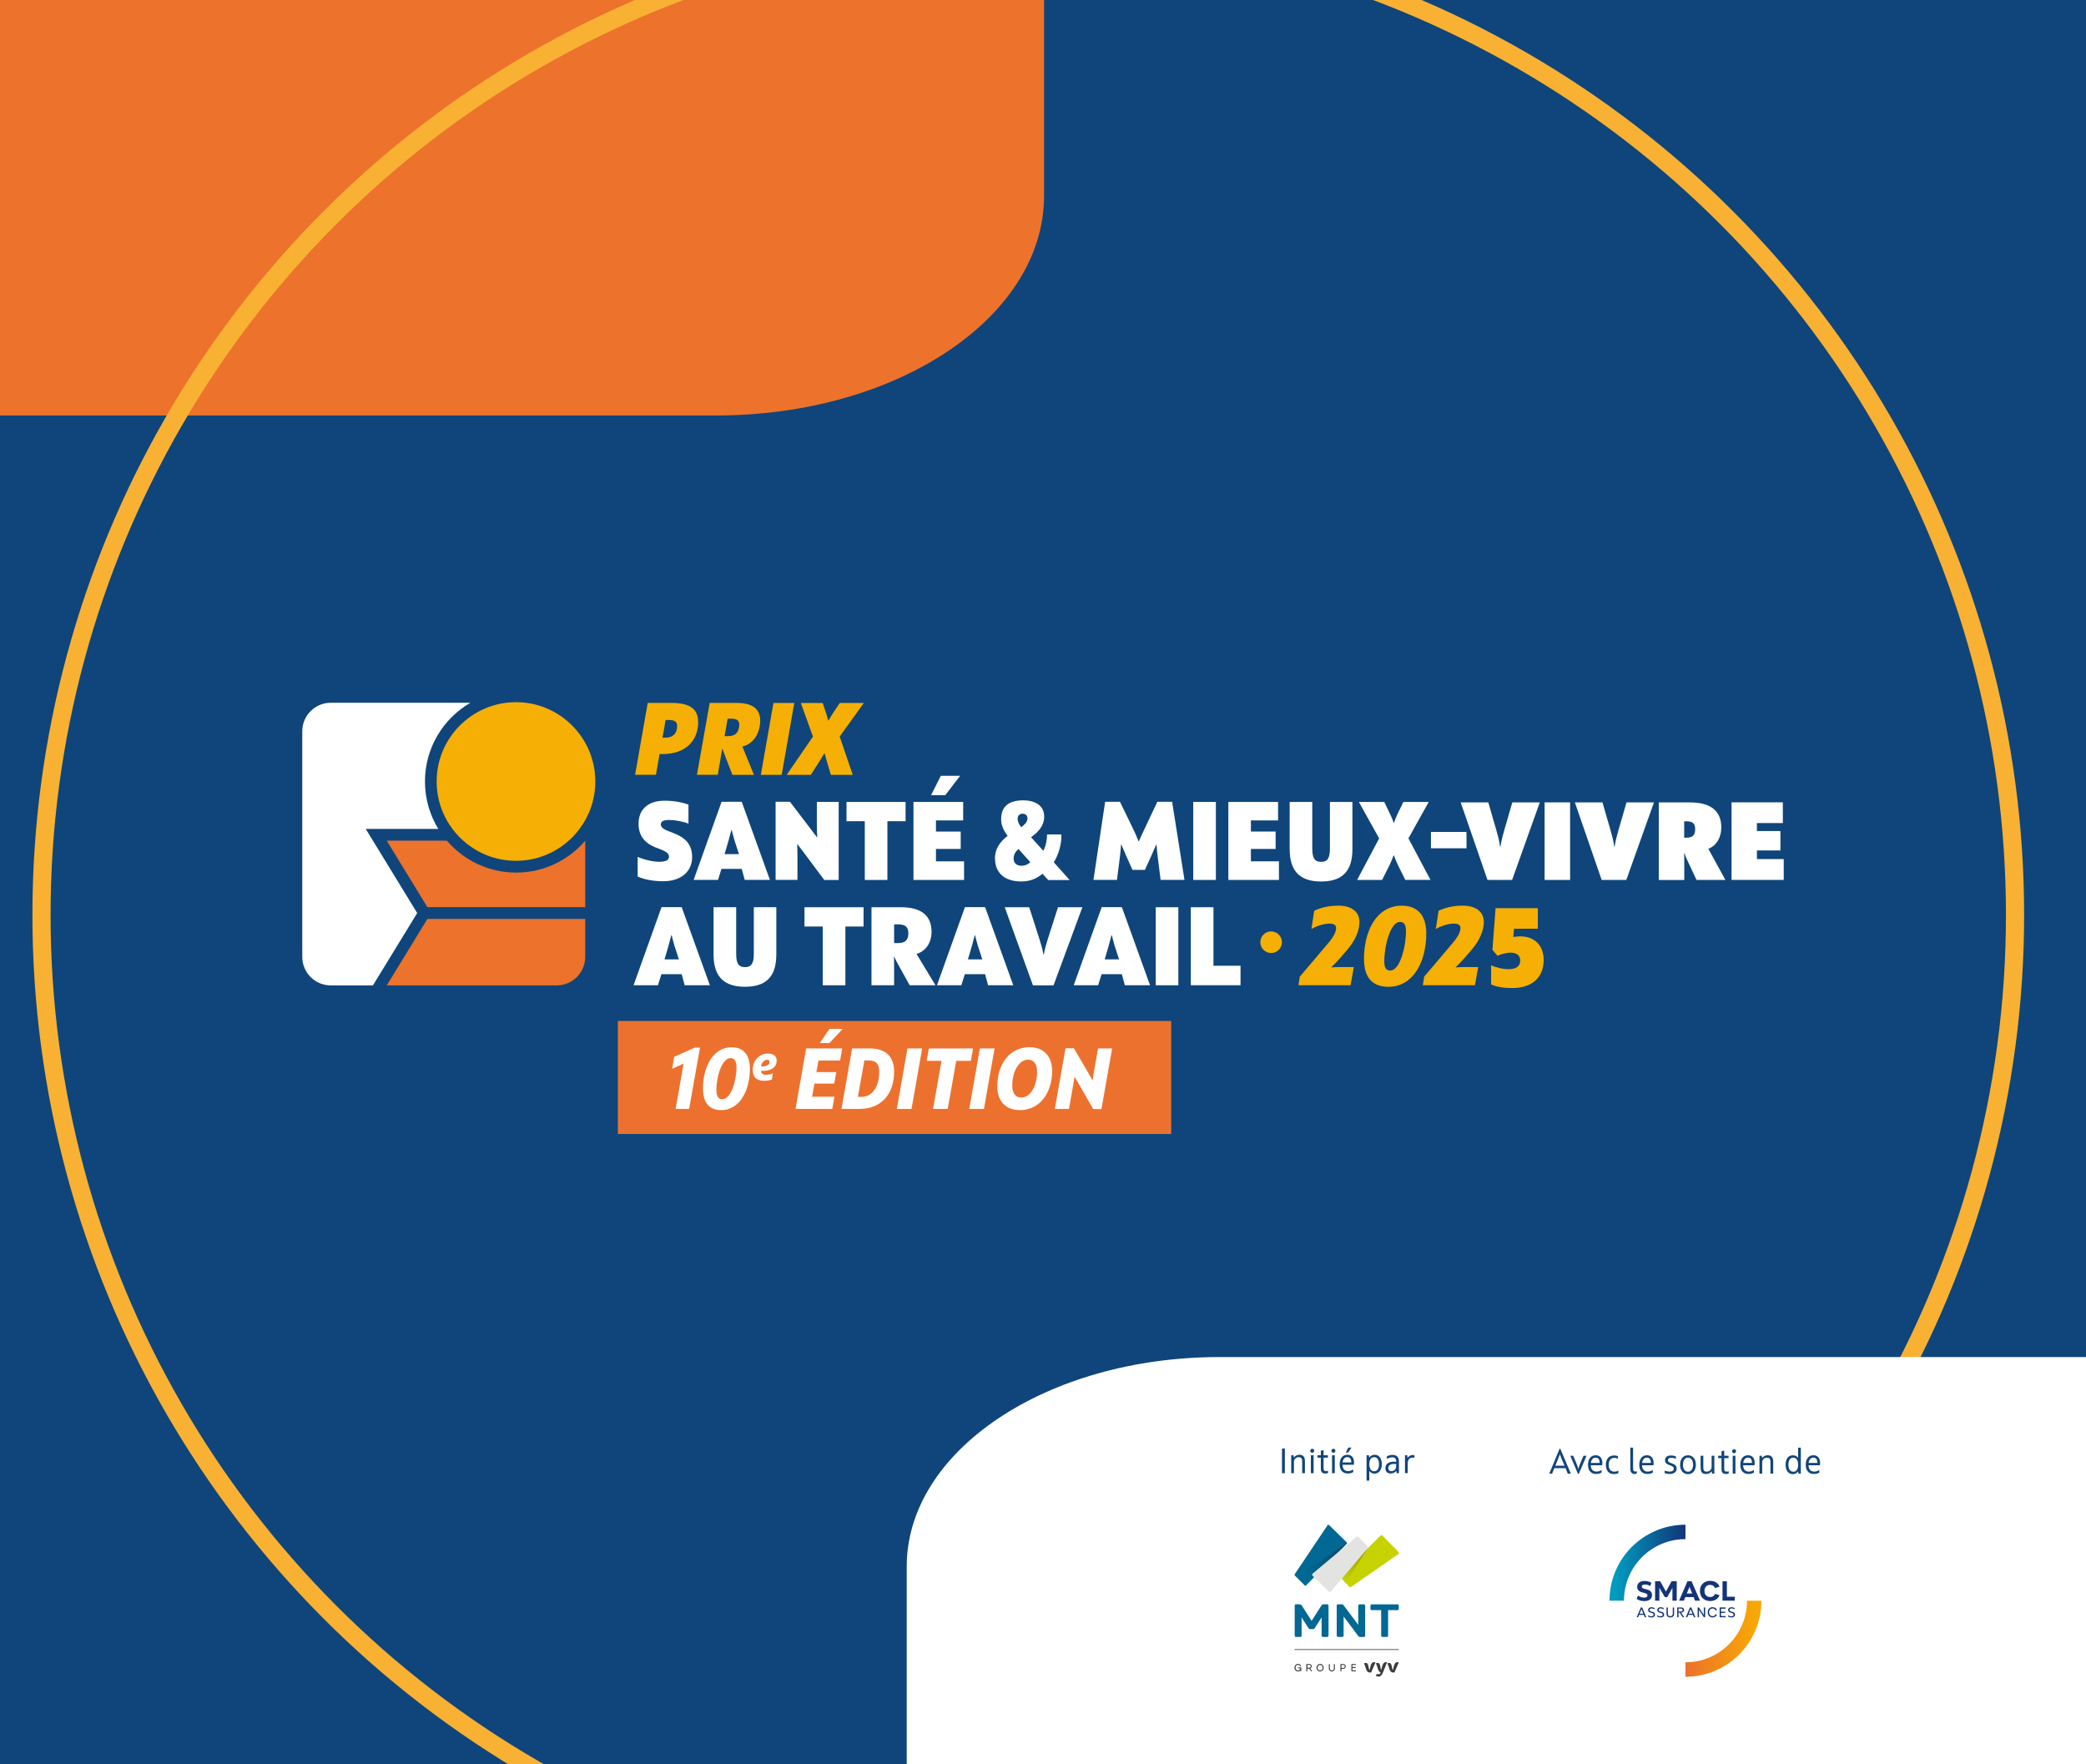 <?xml version="1.0" encoding="UTF-8"?>
<svg xmlns="http://www.w3.org/2000/svg" xmlns:xlink="http://www.w3.org/1999/xlink" viewBox="0 0 473 400">
  <defs>
    <style>
      .cls-1 {
        fill: #f6af04;
      }

      .cls-2, .cls-3 {
        fill: #fff;
      }

      .cls-4, .cls-5 {
        fill: none;
      }

      .cls-6 {
        fill: #12457a;
      }

      .cls-7 {
        clip-path: url(#clippath-1);
      }

      .cls-8 {
        isolation: isolate;
      }

      .cls-9 {
        fill: #ed712e;
      }

      .cls-3 {
        filter: url(#drop-shadow-1);
      }

      .cls-10 {
        fill: url(#Dégradé_sans_nom_9);
        opacity: .5;
      }

      .cls-10, .cls-11 {
        mix-blend-mode: multiply;
      }

      .cls-12 {
        fill: #c7d300;
      }

      .cls-13 {
        fill: #0f457a;
      }

      .cls-11 {
        fill: url(#Dégradé_sans_nom_9-2);
        opacity: .3;
      }

      .cls-14 {
        fill: url(#Dégradé_sans_nom_3);
      }

      .cls-5 {
        stroke: #f8b133;
        stroke-miterlimit: 10;
        stroke-width: 4.12px;
      }

      .cls-15 {
        fill: #ed722b;
      }

      .cls-16 {
        fill: #e3e3e2;
      }

      .cls-17 {
        fill: url(#Dégradé_sans_nom_4_-_copie);
      }

      .cls-18 {
        fill: #006893;
      }

      .cls-19 {
        fill: #3c3c3b;
      }

      .cls-20 {
        clip-path: url(#clippath);
      }

      .cls-21 {
        fill: #133478;
      }
    </style>
    <filter id="drop-shadow-1" x="252.48" y="305.98" width="106" height="114" filterUnits="userSpaceOnUse">
      <feOffset dx="0" dy="0"/>
      <feGaussianBlur result="blur" stdDeviation="11.34"/>
      <feFlood flood-color="#1d1d1b" flood-opacity=".2"/>
      <feComposite in2="blur" operator="in"/>
      <feComposite in="SourceGraphic"/>
    </filter>
    <clipPath id="clippath">
      <path class="cls-4" d="M301.02,345.83l-7.45,11.11c-.06.09-.05.21.03.29l2.24,2.24c.09.09.24.09.32,0l9.2-9.45c.09-.09.09-.23,0-.32l-3.99-3.91c-.1-.1-.27-.08-.35.04Z"/>
    </clipPath>
    <linearGradient id="Dégradé_sans_nom_9" data-name="Dégradé sans nom 9" x1="313.32" y1="389.19" x2="323.29" y2="378.82" gradientTransform="translate(-3.49 -39.8) rotate(1.73)" gradientUnits="userSpaceOnUse">
      <stop offset="0" stop-color="#1d1d1b" stop-opacity="0"/>
      <stop offset="1" stop-color="#1d1d1b"/>
    </linearGradient>
    <clipPath id="clippath-1">
      <path class="cls-4" d="M313.01,348.19l-9.07,9.04c-.12.12-.12.32,0,.44l2.02,2.11c.11.11.28.13.41.04l10.69-7.43c.16-.11.18-.34.05-.48l-3.64-3.72c-.12-.13-.32-.13-.45,0Z"/>
    </clipPath>
    <linearGradient id="Dégradé_sans_nom_9-2" data-name="Dégradé sans nom 9" x1="303.13" y1="357.12" x2="309.2" y2="350.81" gradientTransform="matrix(1,0,0,1,0,0)" xlink:href="#Dégradé_sans_nom_9"/>
    <linearGradient id="Dégradé_sans_nom_3" data-name="Dégradé sans nom 3" x1="364.94" y1="47.67" x2="382.18" y2="47.67" gradientTransform="translate(0 402) scale(1 -1)" gradientUnits="userSpaceOnUse">
      <stop offset=".08" stop-color="#009bc0"/>
      <stop offset="1" stop-color="#133579"/>
    </linearGradient>
    <linearGradient id="Dégradé_sans_nom_4_-_copie" data-name="Dégradé sans nom 4 - copie" x1="382.18" y1="30.43" x2="399.41" y2="30.43" gradientTransform="translate(0 402) scale(1 -1)" gradientUnits="userSpaceOnUse">
      <stop offset="0" stop-color="#ed712a"/>
      <stop offset=".92" stop-color="#f7a806"/>
    </linearGradient>
  </defs>
  <g class="cls-8">
    <g id="Calque_1" data-name="Calque 1">
      <rect class="cls-13" x="-105.17" y="-6.66" width="672.97" height="425.83"/>
      <path class="cls-15" d="M236.74-21.84V44.4c0,27.51-33.3,49.81-74.37,49.81H-178.04S-72.03-21.84-72.03-21.84H236.74Z"/>
      <circle class="cls-5" cx="233.16" cy="207.45" r="223.75"/>
      <path class="cls-2" d="M205.6,418.35v-63.16c0-26.23,31.75-47.49,70.91-47.49h324.59s-101.08,110.66-101.08,110.66H205.6Z"/>
      <g>
        <rect class="cls-9" x="140.1" y="231.5" width="125.47" height="25.62"/>
        <g>
          <g>
            <path class="cls-1" d="M158.32,163.65c0,4.54-3.1,7.33-8.06,7.33h-.7l-.82,4.7h-4.73l2.86-16.3h5.45c4.07,0,5.98,1.37,5.98,4.26ZM153.54,164.61c0-.95-.54-1.35-1.82-1.35h-.79l-.7,4h.7c1.65,0,2.61-.95,2.61-2.65Z"/>
            <path class="cls-1" d="M168.33,169.26l2.63,6.43h-4.89l-1.75-4.52c-.21-.54-.37-1.02-.54-1.49-.07.51-.16.98-.3,1.79l-.72,4.21h-4.73l2.89-16.3h6.15c3.54,0,5.31,1.37,5.31,4.03,0,.42-.02.86-.12,1.33-.42,2.37-1.96,4.1-3.93,4.52ZM167.58,164.86c.05-.21.05-.4.05-.56,0-.93-.56-1.35-1.82-1.35h-.81l-.7,3.96h.81c1.49,0,2.24-.65,2.47-2.05Z"/>
            <path class="cls-1" d="M175.38,159.39h4.73l-2.86,16.3h-4.73l2.86-16.3Z"/>
            <path class="cls-1" d="M184.34,167.01l-2.75-7.61h4.96l.75,2.23c.19.61.37,1.16.51,1.75h.05c.33-.58.7-1.16,1.07-1.75l1.49-2.23h5.45l-5.47,7.61,2.96,8.68h-4.96l-.91-3.05-.51-1.84h-.05c-.37.63-.72,1.21-1.12,1.84l-1.96,3.05h-5.47l5.96-8.68Z"/>
          </g>
          <path class="cls-2" d="M144.59,198.76v-4.47c1.47.66,3.49,1.11,4.93,1.11s2.17-.38,2.17-1.16c0-.71-.56-1.19-2.58-1.92-2.96-1.04-4.32-2.85-4.32-5.56,0-3.26,2.2-5.21,5.89-5.21,2.22,0,3.87.35,5.43.88v4.32c-1.21-.48-3.06-.83-4.37-.83s-1.9.33-1.9,1.01c0,.78.86,1.21,2.25,1.72,2.25.83,4.85,2,4.85,5.68,0,3.34-2.58,5.48-6.54,5.48-2.32,0-4.32-.4-5.81-1.06Z"/>
          <path class="cls-2" d="M168.19,197.01h-4.6l-.78,2.5h-5.53l6.34-17.71h4.57l6.39,17.71h-5.71l-.68-2.5ZM165.21,190.55l-.91,3.11h3.26l-1.01-3.11c-.25-.86-.43-1.52-.63-2.35h-.08c-.2.81-.4,1.52-.63,2.35Z"/>
          <path class="cls-2" d="M182.37,193.45c-.48-.66-.96-1.29-1.52-2h-.08c.03.83.05,1.69.05,2.5v5.56h-4.95v-17.71h3.26l4.75,6.24c.48.63.83,1.11,1.36,1.79h.08c-.08-1.01-.1-1.97-.1-2.93v-5.08h4.95v17.71h-3.26l-4.55-6.09Z"/>
          <path class="cls-2" d="M205.34,186.2h-4.12v13.32h-5.13v-13.32h-4.14v-4.37h13.39v4.37Z"/>
          <path class="cls-2" d="M225.6,194.69c0-2.12.99-3.69,2.88-5.18-.96-1.26-1.47-2.4-1.47-3.74-.03-2.91,1.77-4.3,4.98-4.3,2.86,0,4.78,1.26,4.78,3.69,0,2-1.21,3.39-2.98,4.67.93,1.04,1.84,2.02,2.78,3.08.66-1.29.83-2.53.86-3.71h3.21c.03.18.03.35.03.56-.03,1.72-.61,3.97-1.72,5.76l3.59,4.02h-4.85l-1.31-1.42c-1.34,1.09-2.75,1.74-4.85,1.74-3.71,0-5.91-1.95-5.91-5.18ZM233.63,195.5l-2.7-3.01c-.68.61-1.09,1.31-1.09,2.17,0,1.09.73,1.64,1.77,1.64.83,0,1.49-.3,2.02-.81ZM232.98,185.54c0-.63-.45-1.04-1.09-1.04-.71,0-1.14.4-1.14,1.21,0,.63.4,1.36.81,1.84,1.06-.76,1.42-1.36,1.42-2.02Z"/>
          <path class="cls-2" d="M250.59,181.8h3.36l2.88,5.91c.48.99.88,1.9,1.34,3.03h.08c.48-1.11.91-2.05,1.39-3.03l2.78-5.91h3.36l2.8,17.71h-5.41l-.63-4.98c-.13-1.01-.23-2-.3-3.01h-.08c-.33.78-.68,1.57-1.01,2.32l-1.54,3.39h-2.83l-1.49-3.34c-.33-.78-.68-1.57-1.01-2.37h-.08c-.08.93-.15,2.05-.3,3.06l-.63,4.93h-5.33l2.65-17.71Z"/>
          <path class="cls-2" d="M270.57,181.83h5.13v17.69h-5.13v-17.69Z"/>
          <path class="cls-2" d="M290,195.3v4.22h-11.47v-17.69h11.27v4.19h-6.16v2.53h5.61v3.94h-5.61v2.8h6.37Z"/>
          <path class="cls-2" d="M292.43,192.57v-10.74h5.13v10.51c0,2.07.43,3.08,2,3.08s2-1.01,2-3.08v-10.51h5.1v10.74c0,5.36-2.7,7.3-7.1,7.3s-7.12-1.95-7.12-7.3Z"/>
          <path class="cls-2" d="M312.72,190.09l-4.6-8.26h5.76l1.29,2.68c.33.71.63,1.36.86,2.07h.05c.23-.71.51-1.36.83-2.07l1.31-2.68h5.74l-4.6,8.26,5,9.42h-5.71l-1.67-3.36c-.35-.76-.66-1.52-.93-2.22h-.05c-.23.68-.56,1.44-.93,2.25l-1.69,3.34h-5.66l5-9.42Z"/>
          <path class="cls-2" d="M324.47,188.63h8.06v3.71h-8.06v-3.71Z"/>
          <path class="cls-2" d="M154.57,220.89h-4.6l-.78,2.5h-5.53l6.34-17.71h4.57l6.39,17.71h-5.71l-.68-2.5ZM151.59,214.42l-.91,3.11h3.26l-1.01-3.11c-.25-.86-.43-1.52-.63-2.35h-.08c-.2.81-.4,1.52-.63,2.35Z"/>
          <path class="cls-2" d="M161.8,216.44v-10.74h5.13v10.51c0,2.07.43,3.08,2,3.08s2-1.01,2-3.08v-10.51h5.1v10.74c0,5.36-2.7,7.3-7.1,7.3s-7.13-1.95-7.13-7.3Z"/>
          <path class="cls-2" d="M195.81,210.08h-4.12v13.32h-5.13v-13.32h-4.14v-4.37h13.39v4.37Z"/>
          <path class="cls-2" d="M212.11,223.39h-5.84l-2.73-4.9c-.28-.53-.51-.99-.78-1.59h-.05c.03.76.03,1.31.03,1.95v4.55h-5.13v-17.69h6.67c4.62,0,6.95,1.87,6.95,5.61,0,2.25-1.16,4.3-3.41,4.98l4.3,7.1ZM205.97,211.64c0-1.47-.68-2.05-2.35-2.05h-.88v4.24h.88c1.64,0,2.35-.68,2.35-2.2Z"/>
          <path class="cls-2" d="M223.37,220.89h-4.6l-.78,2.5h-5.53l6.34-17.71h4.57l6.39,17.71h-5.71l-.68-2.5ZM220.39,214.42l-.91,3.11h3.26l-1.01-3.11c-.25-.86-.43-1.52-.63-2.35h-.08c-.2.81-.4,1.52-.63,2.35Z"/>
          <path class="cls-2" d="M227.82,205.71h5.56l2.25,7.02c.4,1.26.73,2.32.96,3.66h.1c.25-1.34.56-2.43.96-3.66l2.25-7.02h5.53l-6.54,17.71h-4.67l-6.39-17.71Z"/>
          <path class="cls-2" d="M254.38,220.89h-4.6l-.78,2.5h-5.53l6.34-17.71h4.57l6.39,17.71h-5.71l-.68-2.5ZM251.4,214.42l-.91,3.11h3.26l-1.01-3.11c-.25-.86-.43-1.52-.63-2.35h-.08c-.2.81-.4,1.52-.63,2.35Z"/>
          <path class="cls-2" d="M262.06,205.71h5.13v17.69h-5.13v-17.69Z"/>
          <path class="cls-2" d="M270.02,205.71h5.13v13.26h6.14v4.42h-11.27v-17.69Z"/>
          <path class="cls-1" d="M294.73,221.45l6.39-7.53c1.24-1.44,1.84-2.6,1.84-3.49,0-.68-.48-1.01-1.52-1.01-1.19,0-2.68.46-4.07,1.21l.63-4.12c1.57-.76,3.41-1.16,5.48-1.16,2.98,0,4.78,1.39,4.78,3.71,0,2-1.01,4.27-2.8,6.34l-1.62,1.87c-.68.78-1.24,1.36-1.97,2.05v.03c.71-.05,1.19-.08,2.2-.08h2.91l-.73,4.12h-11.82l.3-1.95Z"/>
          <path class="cls-1" d="M309.28,217.48c0-6.52,2.93-12.13,8.57-12.13,3.54,0,5.56,2.17,5.56,6.27,0,6.52-2.98,12.13-8.59,12.13-3.69,0-5.53-2.2-5.53-6.27ZM318.81,211.14c0-1.47-.43-2.1-1.36-2.1-2.22,0-3.56,5.53-3.56,8.92,0,1.47.4,2.1,1.36,2.1,2.22,0,3.56-5.51,3.56-8.92Z"/>
          <path class="cls-1" d="M322.93,221.45l6.39-7.53c1.24-1.44,1.84-2.6,1.84-3.49,0-.68-.48-1.01-1.52-1.01-1.19,0-2.68.46-4.07,1.21l.63-4.12c1.57-.76,3.41-1.16,5.48-1.16,2.98,0,4.78,1.39,4.78,3.71,0,2-1.01,4.27-2.8,6.34l-1.62,1.87c-.68.78-1.24,1.36-1.97,2.05v.03c.71-.05,1.19-.08,2.2-.08h2.91l-.73,4.12h-11.82l.3-1.95Z"/>
          <circle class="cls-1" cx="288.23" cy="213.64" r="2.45"/>
          <path class="cls-2" d="M94.6,207.02l-9.19,15.02-.85,1.39h-9.55c-3.57,0-6.47-2.89-6.47-6.46v-51.16c0-3.57,2.9-6.47,6.47-6.47h31.65c-6.16,3.58-10.3,10.24-10.3,17.86,0,3.93,1.11,7.61,3.02,10.75h-16.45l2.48,4.05,9.19,15.02Z"/>
          <path class="cls-15" d="M132.7,190.61v15.08h-35.79l-9.22-15.08h13.64c3.79,4.42,9.41,7.24,15.69,7.24s11.9-2.81,15.69-7.24h0Z"/>
          <path class="cls-15" d="M132.7,208.36v8.6c0,3.57-2.9,6.47-6.47,6.47h-38.54l9.22-15.07h35.79Z"/>
          <path class="cls-1" d="M134.99,177.2c0,4.03-1.33,7.75-3.58,10.75-.72.97-1.54,1.86-2.44,2.66-3.18,2.84-7.37,4.57-11.97,4.57s-8.79-1.73-11.97-4.57c-.89-.8-1.71-1.69-2.44-2.66-2.25-3-3.58-6.73-3.58-10.75,0-9.92,8.07-17.99,17.99-17.99s17.99,8.07,17.99,17.99Z"/>
          <g>
            <polygon class="cls-2" points="212.23 195.3 212.23 192.49 217.84 192.49 217.84 188.55 212.23 188.55 212.23 186.02 218.4 186.02 218.4 181.83 207.13 181.83 207.13 199.52 218.6 199.52 218.6 195.3 212.23 195.3"/>
            <polygon class="cls-2" points="217.72 175.9 213.34 175.9 211.12 180.3 214.33 180.3 217.72 175.9"/>
          </g>
          <g>
            <path class="cls-2" d="M331.21,181.93h6.26l1.86,6.43c.35,1.23.63,2.24.8,3.59h.1c.2-1.33.48-2.36.83-3.59l1.86-6.43h6.23l-6.28,17.59h-5.58l-6.08-17.59Z"/>
            <path class="cls-2" d="M350.24,181.93h5.78v17.59h-5.78v-17.59Z"/>
            <path class="cls-2" d="M357.1,181.93h6.26l1.86,6.43c.35,1.23.63,2.24.8,3.59h.1c.2-1.33.48-2.36.83-3.59l1.86-6.43h6.23l-6.28,17.59h-5.58l-6.08-17.59Z"/>
            <path class="cls-2" d="M391.22,199.52h-6.53l-2.16-4.6c-.23-.5-.38-.88-.6-1.48h-.05c.03.73.03,1.23.03,1.84v4.25h-5.78v-17.59h7.09c4.7,0,7.09,1.94,7.09,5.7,0,2.06-.95,4.02-2.94,4.82l3.87,7.06ZM384.38,188.03c0-1.31-.55-1.81-1.99-1.81h-.5v3.72h.5c1.41,0,1.99-.58,1.99-1.91Z"/>
            <path class="cls-2" d="M404.46,194.79v4.72h-11.83v-17.59h11.63v4.7h-5.88v1.81h5.33v4.4h-5.33v1.96h6.08Z"/>
          </g>
        </g>
        <g>
          <path class="cls-2" d="M154.77,242.5c.08-.45.16-.84.25-1.33l-.02-.02c-.41.22-.78.37-1.23.57l-1.35.61.45-2.7,4.68-2.1h1.18l-2.47,13.91h-3.06l1.57-8.93Z"/>
          <path class="cls-2" d="M159.4,246.85c0-5.13,2.39-9.4,6.49-9.4,2.65,0,4.15,1.69,4.15,4.84,0,5.13-2.41,9.42-6.5,9.42-2.74,0-4.13-1.71-4.13-4.86ZM167,242.01c0-1.41-.45-2.1-1.35-2.1-1.92,0-3.21,4.11-3.21,7.23,0,1.41.43,2.1,1.35,2.1,1.92,0,3.21-4.11,3.21-7.23Z"/>
          <path class="cls-2" d="M172.93,242.82c-.13,0-.25,0-.38-.01.02.56.42.89,1.13.89.57,0,1.06-.1,1.57-.31l-.23,1.36c-.48.21-1.07.31-1.77.31-1.69,0-2.57-.83-2.57-2.5,0-2.05,1.41-3.67,3.41-3.67,1.3,0,2.02.55,2.02,1.62,0,1.43-1.19,2.31-3.18,2.31ZM172.56,241.83c1.26-.01,1.93-.37,1.93-1.03,0-.34-.18-.5-.53-.5-.66,0-1.26.63-1.41,1.53Z"/>
          <path class="cls-2" d="M182.81,237.72h8.17l-.49,2.74h-4.9l-.47,2.62h4.51l-.47,2.61h-4.49l-.53,2.98h5.07l-.49,2.76h-8.33l2.41-13.71ZM188.08,236.5h-2.17l2.17-3.21h3l-3,3.21Z"/>
          <path class="cls-2" d="M193.22,237.72h3.96c3.94,0,5.56,2.12,5.56,5.27,0,5.04-2.88,8.44-7.8,8.44h-4.13l2.41-13.71ZM195.31,248.71c2.62,0,4.06-2.53,4.06-5.66,0-1.76-.63-2.61-2.49-2.61h-.88l-1.47,8.27h.78Z"/>
          <path class="cls-2" d="M205.77,237.72h3.33l-2.41,13.71h-3.33l2.41-13.71Z"/>
          <path class="cls-2" d="M220.15,240.54h-3.33l-1.92,10.89h-3.33l1.92-10.89h-3.37l.51-2.82h10.01l-.49,2.82Z"/>
          <path class="cls-2" d="M222.19,237.72h3.33l-2.41,13.71h-3.33l2.41-13.71Z"/>
          <path class="cls-2" d="M226.13,246.34c0-4.96,2.74-8.9,7.33-8.9,3.17,0,5.11,2.04,5.11,5.35,0,4.98-2.74,8.92-7.35,8.92-3.15,0-5.09-2.04-5.09-5.37ZM235.16,243.06c0-1.7-.65-2.78-2.06-2.78-2.16,0-3.57,2.86-3.57,5.8,0,1.7.65,2.78,2.06,2.78,2.16,0,3.57-2.86,3.57-5.8Z"/>
          <path class="cls-2" d="M244.58,245.71c-.27-.47-.57-.98-.9-1.51h-.04l-.29,1.8-.96,5.43h-3.21l2.43-13.75h1.9l3.43,5.88c.27.45.53.9.78,1.35h.06c.08-.72.18-1.43.31-2.14l.9-5.05h3.19l-2.43,13.75h-1.86l-3.31-5.76Z"/>
        </g>
        <path class="cls-1" d="M338.11,223.21v-4.33c1.25.54,2.62.87,4,.87,1.61,0,2.6-.64,2.6-1.96,0-1.2-.87-1.78-2.19-1.78-1.04,0-2.24.36-2.96.71l-1.15-1.35.71-9.45h9.58v4.66h-5.4l-.15,1.88c.56-.1,1.07-.15,1.58-.15,3.16,0,5.3,1.99,5.3,5.35,0,4.05-2.7,6.37-7.13,6.37-1.91,0-3.49-.23-4.79-.82Z"/>
      </g>
      <g>
        <rect class="cls-4" x="253.4" y="328.13" width="104" height="8.19"/>
        <path class="cls-6" d="M290.69,328.43h.65v5.6h-.65v-5.6Z"/>
        <path class="cls-6" d="M292.78,329.97h.54l.04.5h.02c.31-.38.75-.62,1.27-.62.78,0,1.24.46,1.24,1.4v2.77h-.62v-2.73c0-.62-.26-.89-.79-.89-.64,0-1.08.49-1.08,1.09v2.54h-.62v-4.05Z"/>
        <path class="cls-6" d="M297.1,328.95c0-.26.19-.45.45-.45s.45.19.45.45-.2.45-.45.45-.45-.19-.45-.45ZM297.24,329.97h.62v4.05h-.62v-4.05Z"/>
        <path class="cls-6" d="M301.13,333.48v.52c-.18.07-.37.1-.62.1-.7,0-1.01-.34-1.01-1.09v-2.5h-.76v-.54h.76v-1.05l.62-.1v1.15h.98v.54h-.98v2.46c0,.41.16.59.5.59.23,0,.4-.02.52-.09Z"/>
        <path class="cls-6" d="M301.9,328.95c0-.26.19-.45.45-.45s.45.19.45.45-.2.45-.45.45-.45-.19-.45-.45ZM302.04,329.97h.62v4.05h-.62v-4.05Z"/>
        <path class="cls-6" d="M306.98,332.12h-2.58c.02.92.49,1.44,1.29,1.44.41,0,.8-.13,1.16-.36v.58c-.34.22-.77.32-1.22.32-1.19,0-1.86-.78-1.86-2.09s.66-2.16,1.74-2.16c.96,0,1.52.67,1.52,1.77,0,.16-.02.32-.04.5ZM304.42,331.59h1.99c0-.78-.31-1.2-.9-1.2s-.97.42-1.09,1.2ZM305.66,329.36h-.5l.56-1.14h.74l-.79,1.14Z"/>
        <path class="cls-6" d="M309.87,329.97h.54l.04.5h.02c.35-.42.76-.62,1.25-.62.97,0,1.61.85,1.61,2.13s-.65,2.15-1.66,2.15c-.49,0-.92-.22-1.18-.6h-.02c.02.27.02.37.02.49v1.7h-.62v-5.75ZM312.69,332.01c0-1.01-.4-1.61-1.08-1.61-.73,0-1.12.57-1.12,1.62,0,.98.42,1.58,1.09,1.58.71,0,1.11-.61,1.11-1.59Z"/>
        <path class="cls-6" d="M317.21,331.29v2.73h-.54l-.04-.5h-.02c-.28.33-.73.58-1.3.58-.74,0-1.17-.46-1.17-1.22,0-.99.81-1.46,1.88-1.46.2,0,.38,0,.57.04v-.17c0-.5-.29-.86-.86-.86-.43,0-.88.14-1.27.38v-.59c.44-.25.9-.34,1.32-.34.88,0,1.42.54,1.42,1.39ZM316.59,332.48v-.51c-.14-.02-.32-.04-.5-.04-.82,0-1.29.34-1.29.94,0,.42.21.7.7.7.57,0,1.08-.42,1.08-1.09Z"/>
        <path class="cls-6" d="M318.57,329.97h.54l.04.56h.02c.28-.34.66-.62,1.18-.62.15,0,.26.02.38.04v.61c-.14-.04-.28-.06-.46-.06-.65,0-1.07.5-1.07,1.25v2.27h-.62v-4.05Z"/>
      </g>
      <g>
        <rect class="cls-4" x="330.18" y="328.24" width="104" height="11.79"/>
        <path class="cls-6" d="M354.99,332.89h-2.54l-.51,1.24h-.65l2.35-5.64h.15l2.4,5.64h-.7l-.5-1.24ZM353.34,330.71l-.67,1.62h2.09l-.69-1.62c-.13-.3-.25-.64-.35-.94h-.02c-.11.3-.25.65-.37.94Z"/>
        <path class="cls-6" d="M356.03,330.08h.69l.66,1.55c.19.46.34.92.5,1.39h.02c.14-.46.31-.95.5-1.39l.66-1.55h.68l-1.74,4.09h-.2l-1.74-4.09Z"/>
        <path class="cls-6" d="M363.29,332.23h-2.58c.02.92.49,1.44,1.29,1.44.41,0,.8-.13,1.16-.36v.58c-.34.22-.77.32-1.22.32-1.19,0-1.86-.78-1.86-2.09s.66-2.16,1.74-2.16c.96,0,1.52.67,1.52,1.77,0,.16-.02.32-.04.5ZM360.73,331.7h1.99c0-.78-.31-1.2-.9-1.2s-.97.42-1.09,1.2Z"/>
        <path class="cls-6" d="M364.12,332.11c0-1.11.57-2.1,1.86-2.1.3,0,.58.02.88.17v.58c-.19-.12-.48-.21-.78-.21-.93,0-1.31.69-1.31,1.57,0,.78.27,1.56,1.26,1.56.33,0,.64-.07.93-.24v.58c-.32.15-.64.21-1,.21-1.24,0-1.82-.86-1.82-2.1Z"/>
        <path class="cls-6" d="M369.68,333.07v-4.83h.62v4.74c0,.47.15.67.5.67.11,0,.23-.02.34-.08v.54c-.21.07-.35.1-.49.1-.61,0-.97-.42-.97-1.14Z"/>
        <path class="cls-6" d="M374.91,332.23h-2.58c.02.92.49,1.44,1.29,1.44.41,0,.8-.13,1.16-.36v.58c-.34.22-.77.32-1.22.32-1.19,0-1.86-.78-1.86-2.09s.66-2.16,1.74-2.16c.96,0,1.52.67,1.52,1.77,0,.16-.02.32-.04.5ZM372.35,331.7h1.99c0-.78-.31-1.2-.9-1.2s-.97.42-1.09,1.2Z"/>
        <path class="cls-6" d="M377.46,334.02v-.57c.31.12.68.22,1.12.22.55,0,.95-.19.95-.66,0-.98-1.99-.56-1.99-1.91,0-.72.56-1.09,1.35-1.09.38,0,.79.07,1.12.21v.54c-.33-.14-.7-.22-1.09-.22-.47,0-.73.2-.73.54,0,.91,2,.47,2,1.93,0,.73-.62,1.2-1.58,1.2-.42,0-.77-.05-1.16-.19Z"/>
        <path class="cls-6" d="M380.96,332.12c0-1.3.7-2.15,1.79-2.15s1.79.85,1.79,2.15-.71,2.13-1.79,2.13-1.79-.85-1.79-2.13ZM383.91,332.12c0-.98-.46-1.62-1.15-1.62s-1.15.63-1.15,1.62.46,1.58,1.15,1.58,1.15-.64,1.15-1.58Z"/>
        <path class="cls-6" d="M385.61,332.83v-2.75h.62v2.71c0,.66.22.89.74.89.7,0,1.14-.49,1.14-1.09v-2.51h.62v4.05h-.54l-.04-.53h-.02c-.32.39-.78.62-1.29.62-.82,0-1.21-.4-1.21-1.39Z"/>
        <path class="cls-6" d="M391.98,333.59v.52c-.18.07-.37.1-.62.1-.7,0-1.01-.34-1.01-1.09v-2.5h-.76v-.54h.76v-1.05l.62-.1v1.15h.98v.54h-.98v2.46c0,.41.16.59.5.59.23,0,.4-.02.52-.09Z"/>
        <path class="cls-6" d="M392.75,329.05c0-.26.19-.45.45-.45s.45.19.45.45-.2.45-.45.45-.45-.19-.45-.45ZM392.89,330.08h.62v4.05h-.62v-4.05Z"/>
        <path class="cls-6" d="M397.83,332.23h-2.58c.02.92.49,1.44,1.29,1.44.41,0,.8-.13,1.16-.36v.58c-.34.22-.77.32-1.22.32-1.19,0-1.86-.78-1.86-2.09s.66-2.16,1.74-2.16c.96,0,1.52.67,1.52,1.77,0,.16-.02.32-.04.5ZM395.27,331.7h1.99c0-.78-.31-1.2-.9-1.2s-.97.42-1.09,1.2Z"/>
        <path class="cls-6" d="M398.96,330.08h.54l.04.5h.02c.31-.38.75-.62,1.27-.62.78,0,1.24.46,1.24,1.4v2.77h-.62v-2.73c0-.62-.26-.89-.79-.89-.64,0-1.08.49-1.08,1.09v2.53h-.62v-4.05Z"/>
        <path class="cls-6" d="M404.88,332.11c0-1.3.63-2.14,1.63-2.14.58,0,.94.22,1.21.55h.02c-.02-.19-.02-.31-.02-.48v-1.79h.62v5.88h-.54l-.04-.5h-.02c-.32.4-.73.62-1.23.62-1,0-1.63-.85-1.63-2.13ZM407.72,332.12c0-1.02-.4-1.62-1.12-1.62-.67,0-1.08.6-1.08,1.6s.41,1.6,1.11,1.6,1.09-.54,1.09-1.58Z"/>
        <path class="cls-6" d="M412.66,332.23h-2.58c.02.92.49,1.44,1.29,1.44.41,0,.8-.13,1.16-.36v.58c-.34.22-.77.32-1.22.32-1.19,0-1.86-.78-1.86-2.09s.66-2.16,1.74-2.16c.96,0,1.52.67,1.52,1.77,0,.16-.02.32-.04.5ZM410.1,331.7h1.99c0-.78-.31-1.2-.9-1.2s-.97.42-1.09,1.2Z"/>
      </g>
      <g>
        <rect class="cls-3" x="286.84" y="340.03" width="37.04" height="45.84"/>
        <g>
          <g>
            <path class="cls-19" d="M294.32,378.29h.5c-.01.28-.2.47-.48.47-.35,0-.58-.25-.58-.63s.23-.63.57-.63c.28,0,.4.16.47.28l.02.03.19-.12v-.03c-.14-.24-.38-.38-.67-.38-.47,0-.81.36-.81.85s.33.85.81.85c.19,0,.37-.08.5-.22l.03.19h.18v-.88h-.72v.22Z"/>
            <path class="cls-19" d="M297.45,377.83c0-.3-.24-.53-.54-.53h-.7v1.64h.22v-.59h.44l.42.59h.26l-.45-.62c.09-.05.34-.19.34-.5M297.23,377.83c0,.2-.18.31-.31.31h-.47v-.63h.47c.13,0,.31.11.31.31"/>
            <path class="cls-19" d="M299.33,377.28c-.47,0-.81.36-.81.85s.35.85.81.85.81-.37.81-.85-.33-.85-.81-.85M299.33,378.76c-.35,0-.58-.25-.58-.63s.23-.63.58-.63.58.25.58.63-.23.63-.58.63"/>
            <path class="cls-19" d="M302.45,378.28c0,.33-.24.48-.46.48s-.46-.15-.46-.48v-.97h-.22v1.01c0,.32.26.66.68.66s.68-.33.68-.66v-1.01h-.22v.97Z"/>
            <path class="cls-19" d="M304.6,377.31h-.66v1.64h.22v-.56h.43c.28,0,.55-.17.55-.54,0-.4-.3-.54-.55-.54M304.93,377.85c0,.24-.18.33-.33.33h-.43v-.66h.43c.15,0,.33.09.33.33"/>
            <polygon class="cls-19" points="307.45 377.52 307.45 377.31 306.43 377.31 306.43 378.95 307.45 378.95 307.45 378.73 306.65 378.73 306.65 378.21 307.4 378.21 307.4 377.99 306.65 377.99 306.65 377.52 307.45 377.52"/>
          </g>
          <g>
            <path class="cls-19" d="M316.87,376.87c-.62,0-.77.67-1.02,1.77-.35-.23-.09-1.59-.88-1.59-.11,0-.24.03-.4.09.5.96.41,2.09,1.37,2.09.08,0,.16,0,.25-.02l.99-2.29c-.12-.03-.22-.05-.31-.05"/>
            <path class="cls-19" d="M310.56,378.64c-.35-.23-.09-1.59-.88-1.59-.11,0-.24.03-.4.09.5.96.41,2.09,1.37,2.09.08,0,.16,0,.25-.02l.99-2.29c-.12-.03-.22-.05-.31-.05-.62,0-.77.67-1.02,1.77"/>
            <path class="cls-19" d="M313.18,378.69c-.24-.4-.08-1.64-.8-1.64-.11,0-.24.03-.4.09.44.85.41,1.84,1.07,2.05-.06.21-.15.41-.29.41-.1,0-.22-.03-.34-.03-.28,0-.37.12-.46.4.24.13.46.19.64.19.44,0,.77-.4.99-.95.14-.35.92-2.29.92-2.29-.09-.03-.17-.05-.24-.05-.66,0-.8.68-1.1,1.82"/>
          </g>
        </g>
        <g class="cls-20">
          <g>
            <path class="cls-18" d="M301.02,345.83l-7.45,11.11c-.06.09-.05.21.03.29l2.24,2.24c.09.09.24.09.32,0l9.2-9.45c.09-.09.09-.23,0-.32l-3.99-3.91c-.1-.1-.27-.08-.35.04Z"/>
            <path class="cls-10" d="M306.69,348.95l-10.69,7.33c-.14.11-.16.32-.03.44l3.89,3.94c.12.12.33.12.45,0l8.67-9.38c.11-.12.11-.29,0-.41l-2.08-2.16c-.11-.11-.09.15-.21.24Z"/>
          </g>
        </g>
        <g class="cls-7">
          <g>
            <path class="cls-12" d="M313.01,348.19l-9.07,9.04c-.12.12-.12.32,0,.44l2.02,2.11c.11.11.28.13.41.04l10.69-7.43c.16-.11.18-.34.05-.48l-3.64-3.72c-.12-.13-.32-.13-.45,0Z"/>
            <path class="cls-11" d="M307.37,348.87l-5.45,6.84c.22.2,3.19,3.18,3.19,3.18l4.99-7.76-2.73-2.27s0,0,0,0Z"/>
          </g>
        </g>
        <path class="cls-16" d="M307.58,348.46l-9.95,8.36c-.14.12-.15.33-.02.45l3.71,3.6c.13.12.33.11.44-.02l8.39-9.82c.1-.12.1-.3-.02-.41l-2.14-2.13c-.11-.11-.29-.12-.41-.02Z"/>
        <g>
          <path class="cls-18" d="M297.39,367.54l2.23-3.49s.08-.09.16-.17c.07-.08.19-.12.35-.12h.8c.09,0,.16.03.22.08.06.06.09.12.09.2v6.84c0,.08-.03.14-.09.2-.06.06-.14.08-.22.08h-.95c-.09,0-.16-.03-.22-.08-.06-.06-.09-.12-.09-.2v-4.14l-1.53,2.38c-.04.06-.09.11-.16.17-.07.06-.16.09-.27.09h-.61c-.11,0-.2-.03-.27-.09-.07-.06-.13-.12-.16-.17l-1.53-2.38v4.14c0,.08-.03.14-.09.2-.06.06-.14.08-.22.08h-.95c-.09,0-.16-.03-.22-.08-.06-.06-.09-.12-.09-.2v-6.84c0-.08.03-.14.09-.2.06-.06.14-.08.22-.08h.8c.16,0,.27.04.35.12.07.08.13.13.16.17l2.23,3.49Z"/>
          <path class="cls-18" d="M308.42,371.17c-.13,0-.24-.03-.31-.1s-.12-.11-.15-.15l-3.29-4.4v4.36c0,.08-.03.14-.09.2-.06.06-.14.08-.22.08h-.95c-.09,0-.16-.03-.22-.08-.06-.06-.09-.12-.09-.2v-6.84c0-.08.03-.14.09-.2.06-.06.14-.08.22-.08h.82c.13,0,.24.03.31.1s.12.11.15.15l3.29,4.4v-4.36c0-.08.03-.14.09-.2.06-.06.14-.08.22-.08h.95c.09,0,.16.03.22.08.06.06.09.12.09.2v6.84c0,.08-.03.14-.09.2-.06.06-.14.08-.22.08h-.82Z"/>
          <path class="cls-18" d="M316.87,363.77c.09,0,.16.03.22.08.06.06.09.12.09.2v.75c0,.08-.03.14-.09.2-.06.06-.14.08-.22.08h-2.12v5.8c0,.08-.03.14-.09.2-.06.06-.14.08-.22.08h-.95c-.09,0-.16-.03-.22-.08-.06-.06-.09-.12-.09-.2v-5.8h-2.12c-.09,0-.16-.03-.22-.08-.06-.06-.09-.12-.09-.2v-.75c0-.08.03-.14.09-.2.06-.06.14-.08.22-.08h5.82Z"/>
        </g>
        <rect class="cls-19" x="293.53" y="373.94" width="23.66" height=".16"/>
      </g>
      <g>
        <circle class="cls-2" cx="382.18" cy="362.95" r="22.92"/>
        <g>
          <path class="cls-14" d="M382.18,348.99v-3.28c-9.52,0-17.23,7.72-17.23,17.23h3.28c0-7.71,6.25-13.96,13.96-13.96Z"/>
          <path class="cls-17" d="M399.41,362.95h0s-3.28,0-3.28,0c0,7.71-6.25,13.96-13.96,13.96h0v3.28h0c9.52,0,17.23-7.71,17.23-17.23Z"/>
          <path class="cls-21" d="M372.79,362.23c-.49,0-.98-.16-1.38-.45l-.29.75c.41.32,1.07.5,1.72.5,1.12,0,1.76-.53,1.76-1.37,0-.94-.81-1.17-1.18-1.27l-.55-.15c-.31-.08-.6-.16-.6-.49,0-.29.23-.48.72-.48.42,0,.83.13,1.18.35l.29-.75c-.47-.27-1-.41-1.55-.41-.99,0-1.68.49-1.68,1.35,0,.94.83,1.16,1.27,1.28l.49.14c.25.08.57.16.57.51,0,.33-.27.51-.76.51Z"/>
          <polygon class="cls-21" points="377.75 360.87 376.45 358.54 375.29 358.54 375.29 362.93 376.26 362.93 376.26 360.02 377.5 362.13 378.05 362.13 379.22 360.03 379.22 362.93 380.2 362.93 380.2 358.54 379.03 358.54 377.75 360.87"/>
          <path class="cls-21" d="M382.15,362.13h1.88l.32.8h1.12l-1.9-4.39h-.94l-1.9,4.39h1.1l.33-.8ZM383.1,359.82l.6,1.49h-1.22l.62-1.49Z"/>
          <path class="cls-21" d="M388.87,361.38c-.1.43-.54.73-1.11.73-.79,0-1.27-.55-1.27-1.38s.48-1.38,1.27-1.38c.57,0,1.01.3,1.11.73l1.02-.3c-.27-.84-1.1-1.34-2.12-1.34-1.38,0-2.31.92-2.31,2.29s.93,2.29,2.31,2.29c1.03,0,1.86-.51,2.12-1.34l-1.02-.3Z"/>
          <polygon class="cls-21" points="393.36 362.04 391.57 362.04 391.57 358.54 390.58 358.54 390.58 362.93 393.36 362.93 393.36 362.04"/>
          <path class="cls-21" d="M371.12,366.7l.94-2.23h.3l.94,2.23h-.34l-.22-.55h-1.07l-.22.55h-.33ZM371.78,365.89h.86l-.43-1.04-.43,1.04Z"/>
          <path class="cls-21" d="M373.65,366.49l.12-.24c.19.15.43.24.67.23.32,0,.5-.14.5-.37,0-.27-.23-.34-.39-.38l-.21-.06c-.26-.08-.62-.19-.62-.62,0-.39.31-.63.76-.63.26,0,.51.08.73.23l-.11.24c-.18-.13-.39-.2-.61-.2-.29,0-.45.14-.45.35,0,.24.19.3.41.36l.22.06c.21.06.6.18.6.64,0,.4-.3.64-.81.64-.29,0-.57-.08-.8-.25Z"/>
          <path class="cls-21" d="M375.72,366.49l.12-.24c.19.15.43.24.67.23.32,0,.5-.14.5-.37,0-.27-.23-.34-.39-.38l-.21-.06c-.26-.08-.62-.19-.62-.62,0-.39.31-.63.76-.63.26,0,.51.08.73.23l-.11.24c-.18-.13-.39-.2-.61-.2-.29,0-.45.14-.45.35,0,.24.19.3.41.36l.22.06c.21.06.6.18.6.64,0,.4-.3.64-.81.64-.29,0-.57-.08-.8-.25Z"/>
          <path class="cls-21" d="M377.88,364.47h.3v1.44c0,.42.28.55.56.55.3,0,.56-.16.56-.55v-1.44h.3v1.45c0,.56-.4.82-.86.82s-.86-.25-.86-.82v-1.45Z"/>
          <path class="cls-21" d="M381.18,365.63l.73,1.07h-.36l-.7-1.07h-.24v1.07h-.3v-2.23h.92c.41,0,.64.23.64.58,0,.36-.25.58-.63.58h-.05ZM380.6,364.73v.66h.58c.23,0,.36-.13.36-.33s-.14-.33-.36-.33h-.58Z"/>
          <path class="cls-21" d="M382.26,366.7l.94-2.23h.3l.94,2.23h-.34l-.22-.55h-1.07l-.22.55h-.33ZM382.92,365.89h.86l-.43-1.04-.43,1.04Z"/>
          <path class="cls-21" d="M386.34,364.47h.3v2.23h-.29l-1.11-1.7v1.7h-.3v-2.23h.29l1.11,1.7v-1.7Z"/>
          <path class="cls-21" d="M388.33,364.42c.47,0,.86.24,1,.63l-.3.11c-.08-.26-.35-.46-.7-.46-.47,0-.79.35-.79.87s.32.87.79.87c.35,0,.62-.19.7-.45l.3.11c-.14.39-.53.63-1,.63-.66,0-1.1-.47-1.1-1.16s.45-1.16,1.1-1.16Z"/>
          <path class="cls-21" d="M391.28,364.75h-1.05v.69h.95v.27h-.95v.71h1.05v.28h-1.35v-2.23h1.35v.29Z"/>
          <path class="cls-21" d="M391.79,366.49l.12-.24c.19.15.43.24.67.23.32,0,.5-.14.5-.37,0-.27-.23-.34-.39-.38l-.21-.06c-.26-.08-.62-.19-.62-.62,0-.39.31-.63.76-.63.26,0,.51.08.73.23l-.11.24c-.18-.13-.39-.2-.61-.2-.29,0-.45.14-.45.35,0,.24.19.3.41.36l.22.06c.21.06.6.18.6.64,0,.4-.3.64-.81.64-.29,0-.57-.08-.8-.25Z"/>
        </g>
      </g>
    </g>
  </g>
</svg>